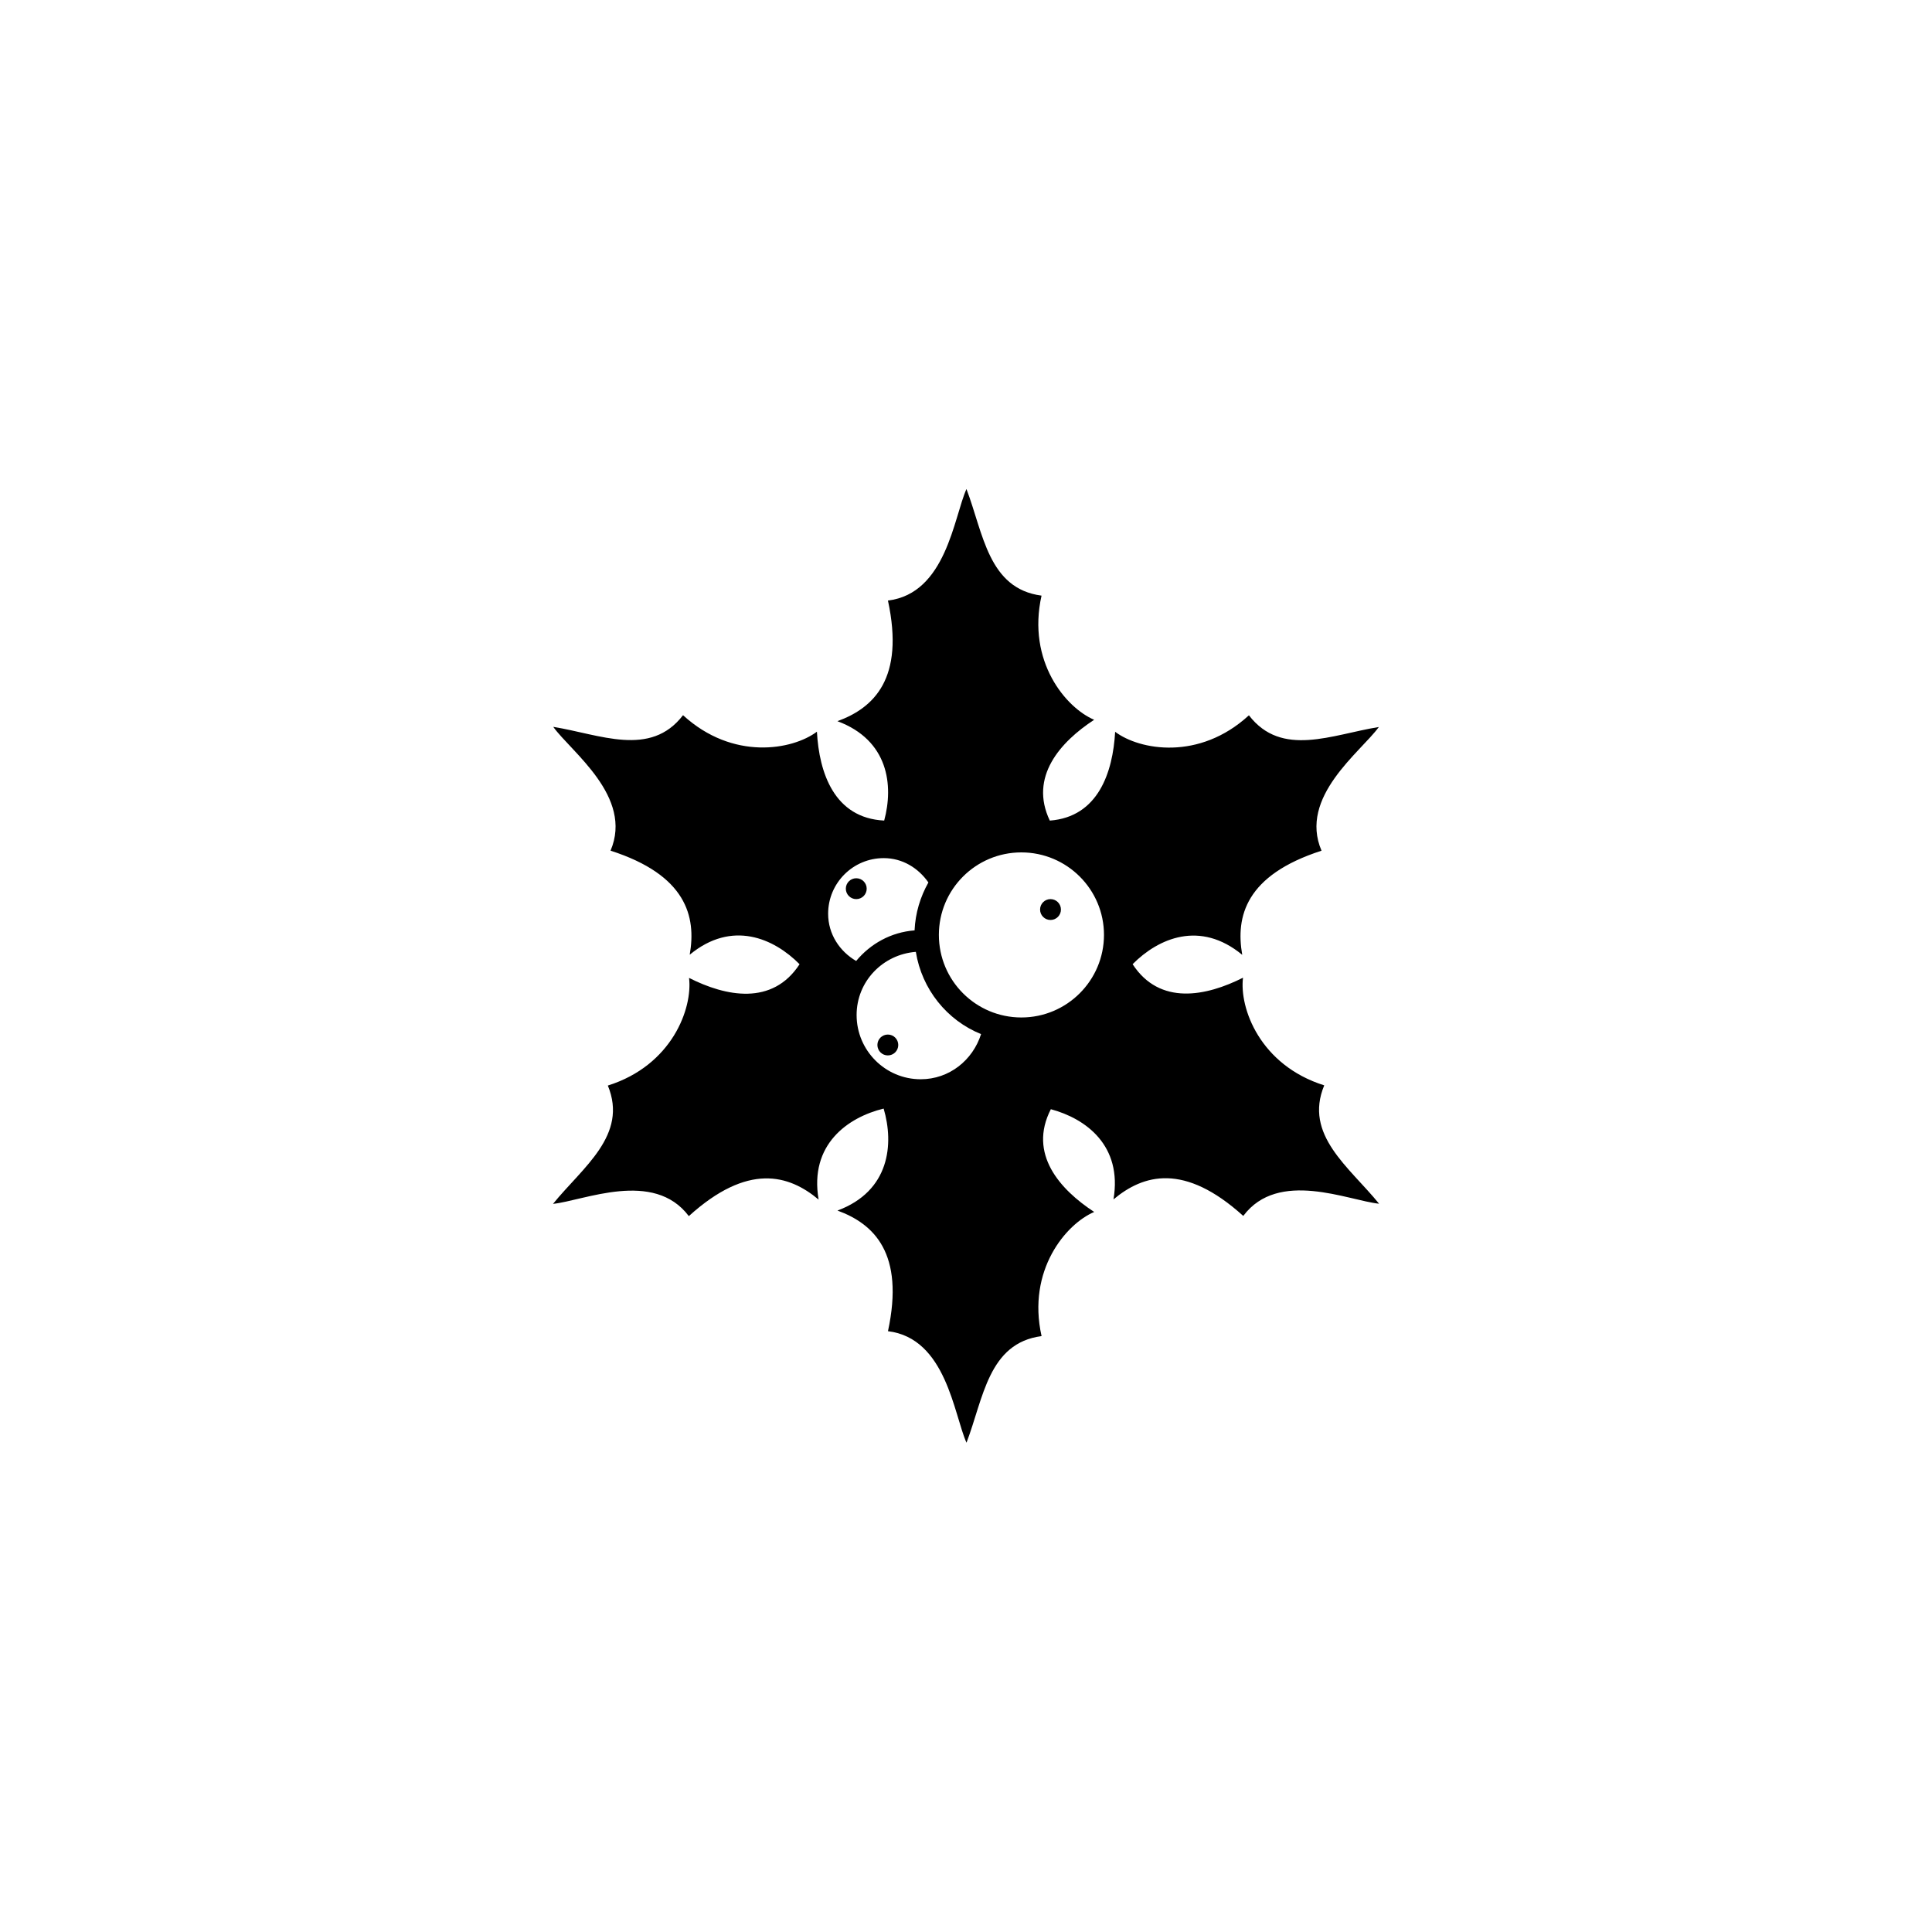 <?xml version="1.0" encoding="utf-8"?>
<!-- Generator: Adobe Illustrator 16.0.0, SVG Export Plug-In . SVG Version: 6.00 Build 0)  -->
<!DOCTYPE svg PUBLIC "-//W3C//DTD SVG 1.1//EN" "http://www.w3.org/Graphics/SVG/1.1/DTD/svg11.dtd">
<svg version="1.1" id="Layer_1" xmlns="http://www.w3.org/2000/svg" xmlns:xlink="http://www.w3.org/1999/xlink" x="0px" y="0px"
	 width="50px" height="50px" viewBox="0 0 50 50" enable-background="new 0 0 50 50" xml:space="preserve">
<g>
	<path d="M34.271,28.089c-1.667-0.524-2.199-2.002-2.102-2.786c-0.949,0.479-2.155,0.729-2.857-0.35
		c0.664-0.67,1.744-1.145,2.837-0.242c-0.174-0.992,0.088-2.062,2.052-2.695c-0.599-1.394,1.017-2.556,1.483-3.201
		c-1.21,0.194-2.514,0.8-3.362-0.303c-1.286,1.182-2.83,0.902-3.462,0.427c-0.059,1.048-0.438,2.204-1.691,2.298
		c-0.54-1.13,0.271-2.036,1.148-2.609c-0.729-0.309-1.744-1.507-1.362-3.213c-1.38-0.181-1.506-1.616-1.943-2.759
		c-0.326,0.726-0.526,2.705-2.032,2.886c0.435,2.015-0.361,2.777-1.307,3.122c1.324,0.493,1.456,1.663,1.21,2.572
		c-1.295-0.064-1.683-1.239-1.741-2.3c-0.632,0.474-2.176,0.755-3.465-0.427c-0.846,1.104-2.152,0.496-3.359,0.302
		c0.464,0.646,2.079,1.808,1.483,3.204c1.961,0.63,2.223,1.702,2.049,2.693c1.093-0.905,2.179-0.426,2.843,0.246
		c-0.705,1.083-1.915,0.833-2.86,0.354c0.094,0.784-0.435,2.262-2.102,2.786c0.531,1.286-0.649,2.113-1.419,3.062
		c0.79-0.08,2.604-0.896,3.515,0.317c1.527-1.384,2.587-1.075,3.359-0.428c-0.244-1.426,0.755-2.129,1.683-2.355
		c0.27,0.917,0.161,2.134-1.195,2.639c0.945,0.345,1.741,1.107,1.307,3.122c1.506,0.181,1.706,2.16,2.032,2.886
		c0.438-1.144,0.563-2.578,1.943-2.759c-0.382-1.706,0.634-2.904,1.362-3.213c-0.89-0.582-1.715-1.505-1.122-2.659
		c0.908,0.243,1.856,0.941,1.621,2.334c0.772-0.646,1.829-0.956,3.359,0.428c0.907-1.214,2.722-0.397,3.515-0.316
		C34.918,30.201,33.737,29.374,34.271,28.089z M21.432,23.647c0-0.795,0.644-1.439,1.439-1.439c0.487,0,0.896,0.258,1.156,0.63
		c-0.208,0.369-0.338,0.788-0.358,1.24c-0.61,0.047-1.142,0.346-1.512,0.792C21.731,24.621,21.432,24.177,21.432,23.647z
		 M23.828,27.931c-0.916,0-1.659-0.745-1.659-1.662c0-0.873,0.679-1.568,1.533-1.635c0.155,0.967,0.804,1.771,1.688,2.129
		C25.176,27.435,24.57,27.931,23.828,27.931z M26.433,26.332c-1.181,0-2.135-0.957-2.135-2.137c0-1.179,0.954-2.135,2.135-2.135
		c1.18,0,2.138,0.957,2.138,2.135C28.57,25.375,27.612,26.332,26.433,26.332z"/>
	<circle cx="27.187" cy="23.539" r="0.27"/>
	<circle cx="22.977" cy="27.044" r="0.27"/>
	<circle cx="22.16" cy="22.999" r="0.27"/>
</g>
</svg>
